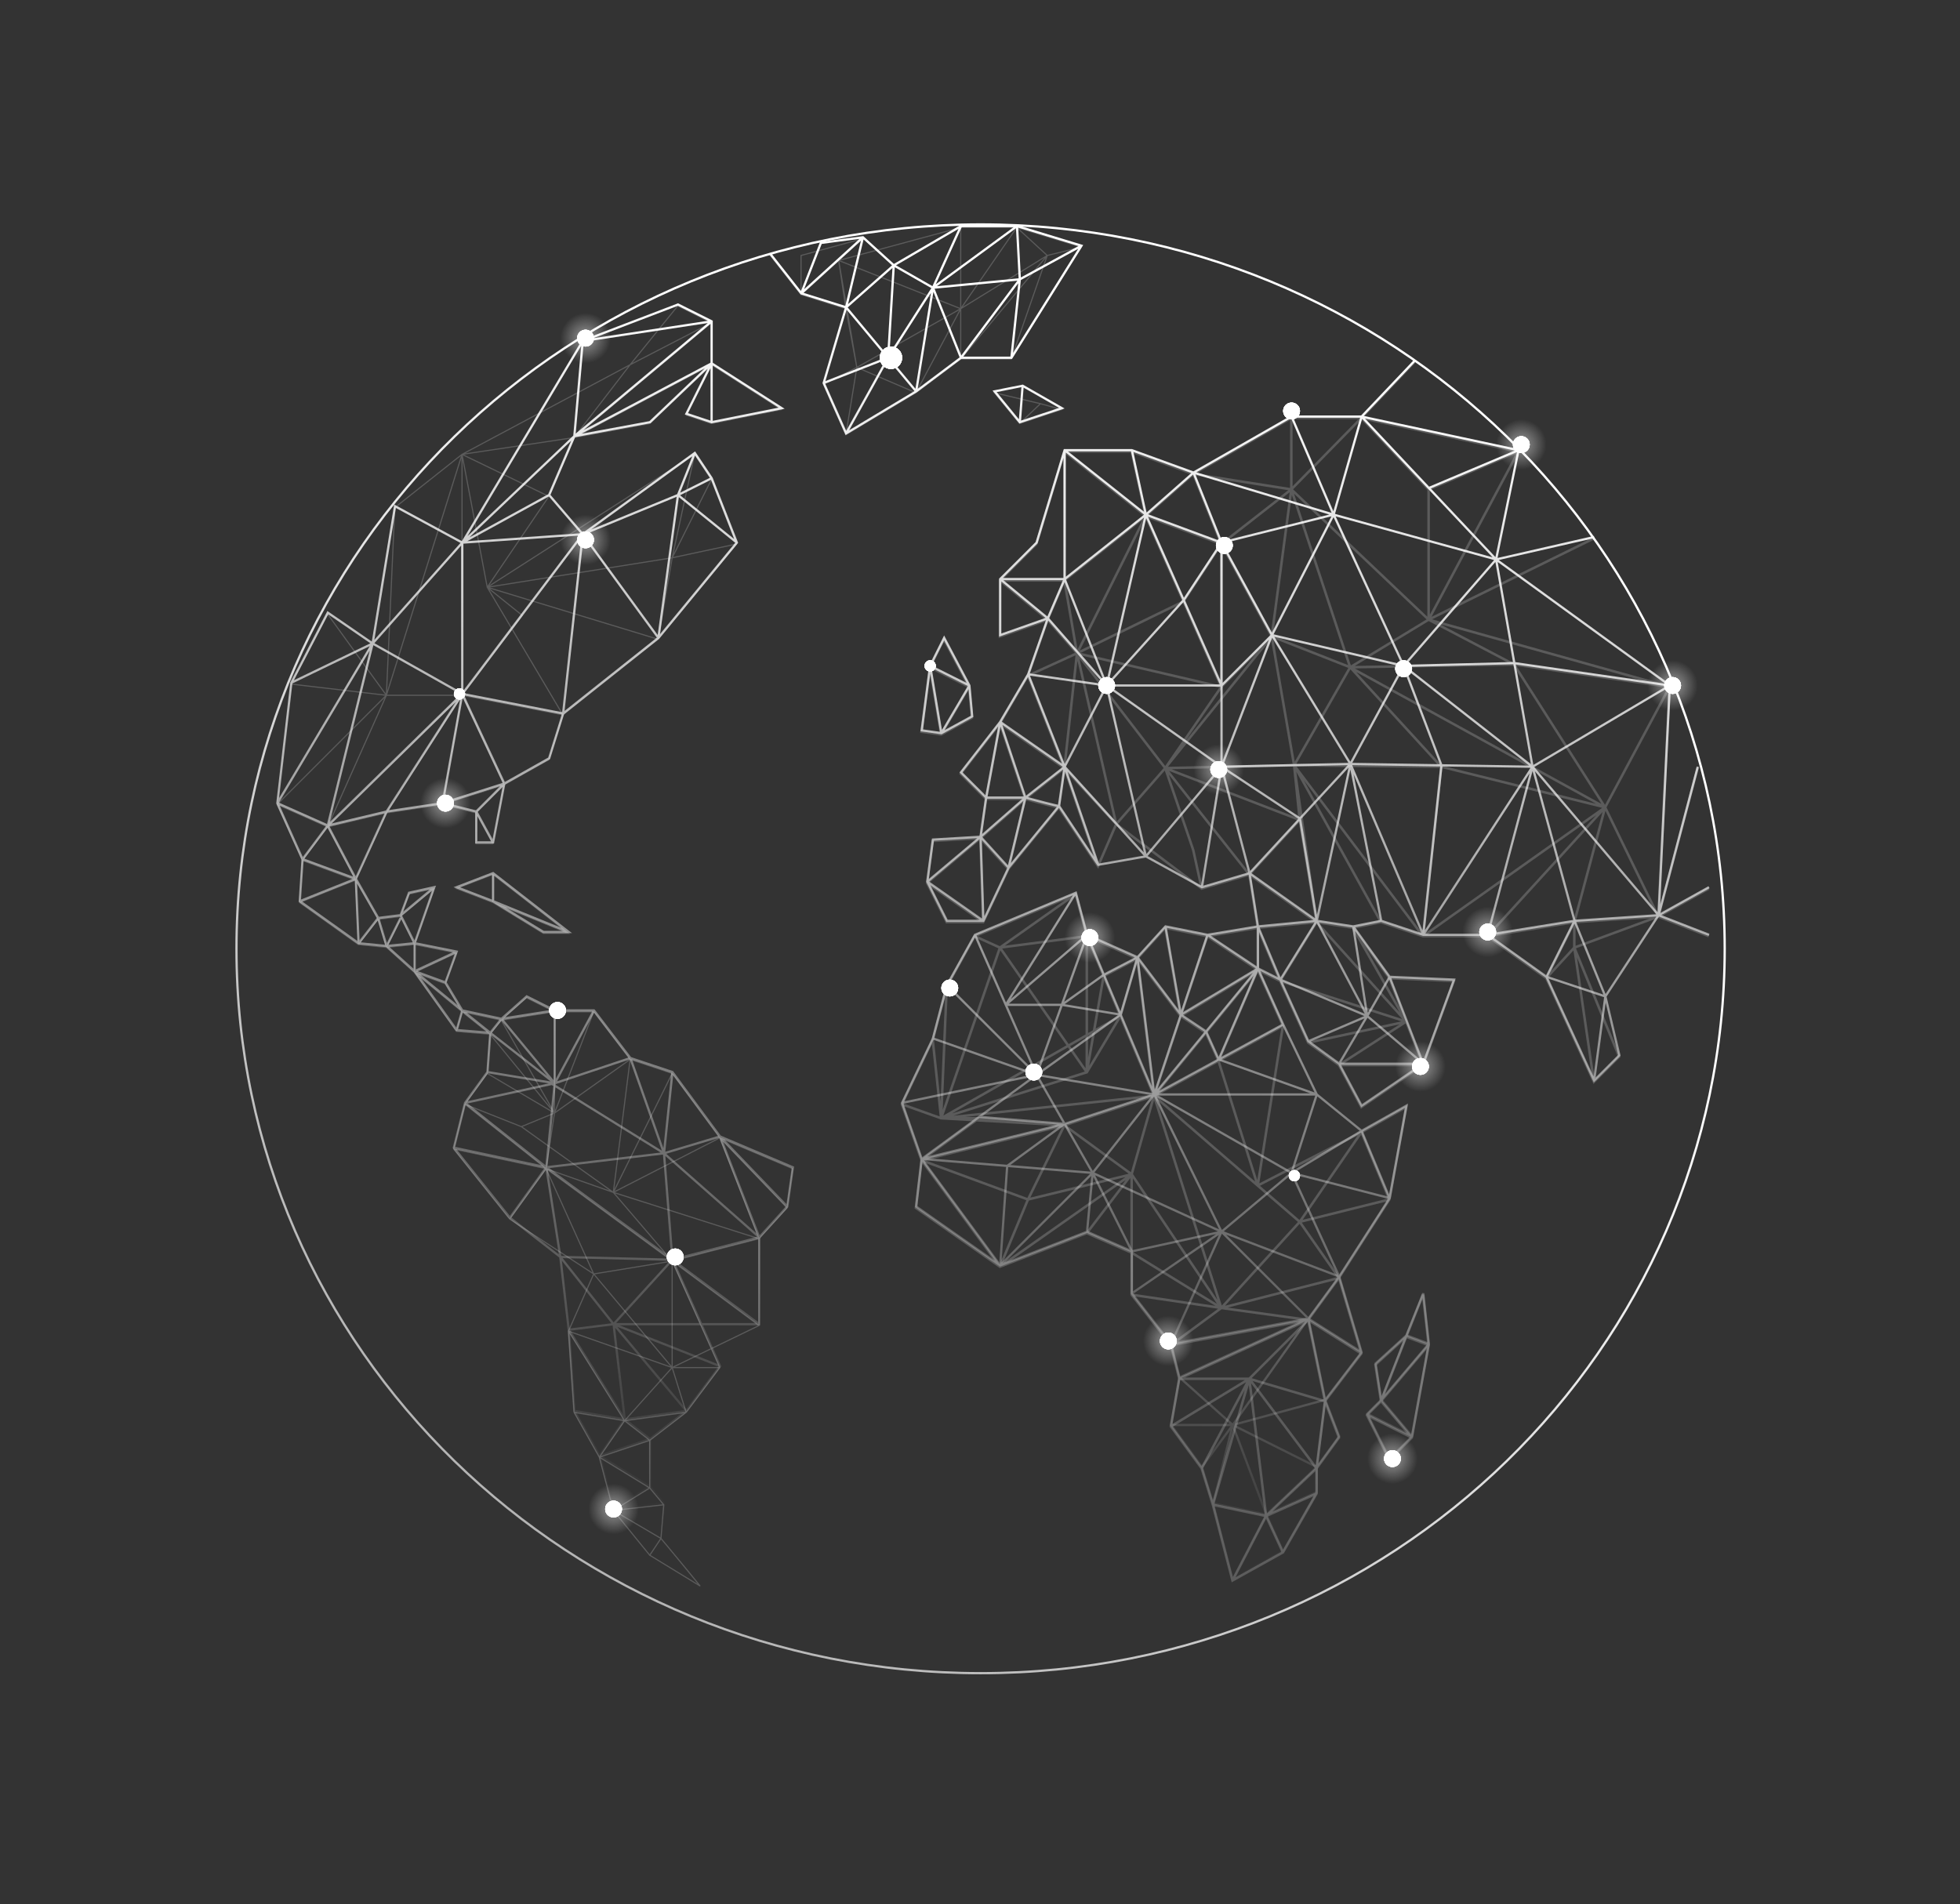<svg width="389" height="378" viewBox="0 0 389 378" fill="none" xmlns="http://www.w3.org/2000/svg">
  <rect x="0" y="0" width="389" height="378" fill="#333333" stroke="none"/>
  <path d="M342.301 188.342C342.301 267.75 276.187 332.133 194.618 332.133C113.048 332.133 46.934 267.75 46.934 188.342C46.934 108.934 113.048 44.55 194.618 44.55C276.187 44.55 342.301 108.934 342.301 188.342Z" stroke="url(#paint0_linear_4641_8810)" stroke-width="0.45"/>
  <path fill-rule="evenodd" clip-rule="evenodd" d="M190.664 44.657H190.725H201.846H201.88L201.912 44.667L214.701 48.559L214.982 48.645L214.826 48.894L200.925 71.135L200.859 71.241H200.734H190.8L181.963 77.869L181.954 77.876L181.944 77.882L168.043 86.222L167.825 86.353L167.722 86.121L163.273 76.112L163.24 76.036L163.263 75.957L167.649 61.156L158.963 58.442L158.897 58.421L158.854 58.366L152.737 50.581L153.091 50.303L158.964 57.778L162.713 48.137L162.761 48.013L162.893 47.995L171.234 46.883L171.338 46.869L171.415 46.94L177.409 52.389L190.612 44.688L190.664 44.657ZM177.043 52.664L171.394 47.528L168.312 60.368L177.043 52.664ZM168.024 61.474L175.895 70.92L163.825 75.644L168.024 61.474ZM163.78 76.144L167.95 85.526L175.768 71.453L163.78 76.144ZM176.305 71.412L168.532 85.404L181.488 77.631L176.305 71.412ZM182.14 77.174L190.452 70.94L185.257 57.951L182.14 77.174ZM185.485 57.31L190.785 70.561L201.916 55.72L185.485 57.31ZM202.091 56.236L191.175 70.791H200.532L202.091 56.236ZM201.062 70.067L202.613 55.588L213.99 49.383L201.062 70.067ZM214.057 48.833L202.088 45.191L202.608 55.078L214.057 48.833ZM202.166 55.244L201.643 45.309L185.958 56.812L202.166 55.244ZM185.726 56.425L201.159 45.107H190.87L185.726 56.425ZM190.228 45.432L185.062 56.797L177.83 52.665L190.228 45.432ZM177.123 53.194L176.078 70.436L168.24 61.031L177.123 53.194ZM176.546 70.999L181.685 77.166L184.769 58.151L176.546 70.999ZM184.848 57.193L177.583 53.041L176.545 70.166L184.848 57.193ZM167.765 60.721L159.472 58.129L170.874 47.764L167.765 60.721ZM170.579 47.424L163.084 48.424L159.587 57.417L170.579 47.424ZM202.997 76.34L203.07 76.381L210.855 80.83L211.291 81.079L210.814 81.238L202.473 84.019L202.326 84.068L202.228 83.948L197.224 77.831L196.987 77.541L197.354 77.468L202.914 76.356L202.997 76.34ZM197.809 77.836L202.221 83.228L202.711 76.855L197.809 77.836ZM203.155 76.948L202.653 83.485L210.195 80.971L203.155 76.948ZM270.142 82.469L280.64 71.418L280.967 71.728L270.678 82.558L301.424 89.146L301.642 89.193L301.598 89.411L297.219 110.755L316.34 106.384L316.441 106.823L297.462 111.161L331.536 135.892L331.634 135.963L331.628 136.085L329.509 179.544L336.747 152.142L337.182 152.257L329.532 181.217L339.079 175.913L339.298 176.306L329.708 181.634L339.27 185.353L339.107 185.772L329.268 181.946L318.856 197.838L321.614 209.42L321.643 209.542L321.554 209.631L316.55 214.636L316.321 214.864L316.186 214.571L306.758 194.051L295.189 185.787H282.472H282.435L282.401 185.776L274.116 183.014L268.958 184.046L275.918 193.683L288.598 194.234L288.905 194.248L288.799 194.536L282.683 211.218L282.658 211.286L282.598 211.326L270.365 219.667L270.158 219.808L270.04 219.587L265.616 211.292L259.541 206.874L259.493 206.839L259.469 206.785L253.941 194.625L250.129 192.718L254.872 203.258L254.874 203.263L261.523 217.114L270.262 224.215L279.025 219.285L279.442 219.05L279.357 219.521L276.02 237.871L276.012 237.915L275.988 237.952L266.035 253.435L270.454 268.349L270.487 268.459L270.417 268.55L263.265 277.903L266 285.014L266.044 285.128L265.972 285.227L261.567 291.284V296.216V296.275L261.537 296.327L254.865 308.004L254.833 308.059L254.779 308.089L244.77 313.65L244.516 313.791L244.443 313.51L240.553 298.506L240.55 298.496L238.34 291.314L232.246 283.004L232.189 282.926L232.206 282.831L233.866 273.426L232.221 266.846L224.465 256.874L224.418 256.813V256.736V248.543L215.741 244.747L198.59 251.386L198.478 251.429L198.38 251.36L181.698 239.683L181.588 239.606L181.604 239.473L182.71 230.071L178.835 218.999L178.804 218.912L178.844 218.828L184.951 206.058L187.726 195.514L187.733 195.487L187.747 195.462L193.307 185.453L193.345 185.385L193.418 185.355L213.435 177.014L213.673 176.915L213.739 177.164L215.936 185.4L225.698 189.739L231.149 183.743L231.235 183.649L231.359 183.674L239.66 185.334L249.408 183.709L247.814 173.617L238.607 176.325L238.518 176.352L238.436 176.307L227.384 170.228L218.009 171.883L217.865 171.908L217.783 171.786L210.167 160.362L200.368 172.338L195.376 182.878L195.315 183.007H195.172H187.944H187.805L187.742 182.883L183.85 175.098L183.819 175.036L183.828 174.968L184.94 166.627L184.965 166.443L185.15 166.432L194.42 165.887L195.49 158.395L190.565 153.471L190.424 153.33L190.546 153.173L198.322 143.176L203.864 133.755L207.594 123.097L198.583 126.277L198.284 126.383V126.065V114.944V114.851L198.349 114.785L205.538 107.596L211.082 89.301L211.131 89.141H211.298H224.643H224.682L224.72 89.155L236.855 93.567L256.226 82.498L256.278 82.469H256.337H270.142ZM269.94 82.918H256.679L264.636 101.485L269.94 82.918ZM264.282 101.801L256.23 83.014L237.443 93.75L264.282 101.801ZM236.443 93.896L224.949 89.717L227.561 101.733L236.443 93.896ZM227.069 101.588L224.461 89.591H211.943L227.069 101.588ZM211.073 90.884L205.952 107.781L205.936 107.835L205.896 107.875L199.052 114.719H211.073V90.884ZM211.289 115.535L218.952 134.948L208.224 122.687L211.289 115.535ZM207.873 122.365L210.956 115.169H199.136L207.873 122.365ZM198.733 115.421L207.511 122.649L198.733 125.747V115.421ZM208.046 123.167L204.372 133.666L219.07 135.766L208.046 123.167ZM219.293 136.252L204.42 134.127L211.325 151.656L219.293 136.252ZM210.816 151.59L204.029 134.362L198.808 143.237L210.816 151.59ZM198.119 144.17L191.023 153.293L195.585 157.855L198.119 144.17ZM195.923 158.541L194.925 165.532L202.914 158.541H195.923ZM203.129 158.951L194.937 166.119L200.057 171.751L203.129 158.951ZM199.909 172.257L194.861 166.705L195.366 181.847L199.909 172.257ZM194.932 182.34L194.407 166.571L184.42 174.981L194.932 182.34ZM184.351 174.451L193.953 166.365L185.362 166.87L184.351 174.451ZM184.649 175.691L188.083 182.557H194.459L184.649 175.691ZM200.625 171.314L203.678 158.594C204.693 158.87 206.128 159.253 207.391 159.576C208.071 159.75 208.702 159.907 209.191 160.021C209.412 160.072 209.605 160.115 209.762 160.146L200.625 171.314ZM209.994 159.733L210.996 152.723L204.004 158.216C205 158.486 206.326 158.84 207.503 159.141C208.181 159.314 208.808 159.47 209.293 159.583C209.535 159.639 209.74 159.684 209.898 159.714C209.933 159.721 209.965 159.727 209.994 159.733ZM203.625 157.942L198.936 143.874L210.92 152.21L203.625 157.942ZM211.865 153.16L218.121 171.406L226.983 169.842L211.865 153.16ZM227.772 169.928L238.373 175.759L242.084 152.966L227.772 169.928ZM242.488 153.281L238.823 175.793L247.724 173.175L242.488 153.281ZM248.302 173.821L249.854 183.65L260.718 182.616L248.302 173.821ZM260.912 183.049L249.991 184.089L254.151 193.97L260.912 183.049ZM253.67 193.986L249.89 185.008V192.096L253.67 193.986ZM249.44 191.815L240.254 185.691L249.44 184.16V191.815ZM239.362 185.733L231.593 184.179L234.442 200.493L239.362 185.733ZM233.992 200.532L231.173 184.385L226.047 190.024L233.992 200.532ZM225.237 190.027L219.195 193.174L216.174 185.999L225.237 190.027ZM215.762 186.181L211.198 198.86L218.805 193.408L215.762 186.181ZM218.984 193.833L211.313 199.331L222.053 201.121L218.984 193.833ZM221.847 201.542L210.89 199.716L206.194 212.761L221.847 201.542ZM205.716 212.759L210.422 199.688H199.965L205.716 212.759ZM200.226 199.239L215.244 186.292L210.583 199.239H200.226ZM200.598 198.324L215.492 185.484L213.438 177.78L200.598 198.324ZM212.957 177.701L199.655 198.984L193.802 185.682L212.957 177.701ZM193.481 186.068L199.415 199.554L205.048 212.358L188.223 195.532L193.481 186.068ZM188.061 196.007L204.879 212.825L185.434 205.993L188.061 196.007ZM185.279 206.415L179.446 218.612L204.901 213.309L185.279 206.415ZM204.766 213.797L179.344 219.093L183.051 229.685L194.205 221.524L204.766 213.797ZM183.096 230.638L182.066 239.392L197.514 250.205L183.096 230.638ZM199.421 250.581L215.535 244.344L216.575 233.428L199.421 250.581ZM217.008 233.628L215.985 244.362L224.164 247.941L217.008 233.628ZM224.766 248.138L241.729 244.428L217.344 233.295L224.766 248.138ZM217.212 232.74L241.958 244.038L229.047 217.678L217.212 232.74ZM229.615 217.815L242.512 244.146L255.946 232.862L229.615 217.815ZM256.256 233.188L265.356 252.994L242.874 244.429L256.256 233.188ZM241.363 244.968L224.868 248.577V256.309L241.363 244.968ZM224.967 256.787L232.376 266.312L241.901 245.144L224.967 256.787ZM242.508 244.893L232.808 266.446L259.212 261.597L242.508 244.893ZM257.929 262.29L232.704 266.923L234.248 273.101L257.929 262.29ZM234.247 273.855L232.696 282.646H244.072L234.247 273.855ZM232.871 283.095L238.544 290.831L244.217 283.095H232.871ZM238.792 291.253L240.746 297.602L244.164 283.927L238.792 291.253ZM244.703 283.626L241.043 298.268L250.979 300.36L244.703 283.626ZM251.321 301.174L254.378 307.797L245.207 312.892L251.321 301.174ZM244.731 312.831L241.077 298.735L250.996 300.823L244.731 312.831ZM254.691 307.402L251.633 300.777L260.806 296.7L254.691 307.402ZM261.117 296.069L252.444 299.924L261.117 291.733V296.069ZM261.673 290.373L263.122 278.784L265.536 285.061L261.673 290.373ZM262.747 277.705L259.558 262.292L245.208 282.488L262.747 277.705ZM245.072 283.328L251.425 300.268L260.954 291.269L245.072 283.328ZM261.158 290.868L262.745 278.172L245.288 282.933L261.158 290.868ZM244.623 282.535L259.005 262.293L234.502 273.479L244.623 282.535ZM260.001 262.214L263.13 277.338L269.91 268.472L260.001 262.214ZM269.853 267.904L259.998 261.679L265.703 253.899L269.853 267.904ZM265.823 252.933L275.441 237.971L256.739 233.162L265.823 252.933ZM275.714 237.042L278.828 219.912L270.523 224.584L275.714 237.042ZM269.848 224.458L261.455 217.639L256.735 232.326L269.848 224.458ZM256.914 232.742L275.418 237.5L270.131 224.812L256.914 232.742ZM256.208 232.493L261.033 217.482H229.938L256.208 232.493ZM229.976 217.032H260.043L241.899 210.552L229.976 217.032ZM242.43 210.264L260.902 216.861L254.569 203.666L242.43 210.264ZM254.379 203.258L249.669 192.793L242.344 209.798L254.379 203.258ZM241.876 209.748L248.83 193.604L239.64 204.781L241.876 209.748ZM239.333 204.446L234.794 201.42L248.664 193.097L239.333 204.446ZM249.244 192.225L239.776 185.913L234.779 200.904L249.244 192.225ZM234.123 201.451L226.08 190.813L229.193 216.24L234.123 201.451ZM228.671 215.681L225.664 191.121L222.657 201.396L228.671 215.681ZM222.321 201.757L206.309 213.232L228.725 216.968L222.321 201.757ZM228.152 217.328L206.168 213.664L211.402 222.825L228.152 217.328ZM210.891 222.836L205.667 213.695L194.958 221.53L210.891 222.836ZM194.403 221.936L183.988 229.557L209.899 223.207L194.403 221.936ZM210.249 223.584L184.337 229.935L199.833 231.205L210.249 223.584ZM199.659 231.642L198.327 250.55L183.414 230.311L199.659 231.642ZM198.775 250.591L200.107 231.679L216.355 233.011L198.775 250.591ZM216.888 232.425L211.63 223.223L228.455 217.702L216.888 232.425ZM229.998 216.508L239.322 205.169L241.589 210.208L229.998 216.508ZM229.688 216.176L239.046 204.795L234.494 201.76L229.688 216.176ZM216.451 232.567L200.519 231.261L211.227 223.426L216.451 232.567ZM222.38 200.739L225.391 190.454L219.37 193.59L222.38 200.739ZM265.434 253.505L243.339 245.088L259.647 261.396L265.434 253.505ZM254.556 194.888L259.787 206.399L270.774 201.69L254.556 194.888ZM270.809 202.164L260.126 206.743L265.722 210.813L270.809 202.164ZM266.165 211.365L270.319 219.154L281.742 211.365H266.165ZM282.466 210.503L288.271 194.67L276.133 194.143L282.466 210.503ZM275.532 193.917L268.938 184.787L271.474 201.019L275.532 193.917ZM270.921 200.395L268.374 184.091L261.75 183.072L270.921 200.395ZM261.612 182.596L268.565 183.666L273.867 182.605L268.005 152.762L261.612 182.596ZM268.649 153.705L274.326 182.61L282.069 185.191L268.649 153.705ZM282.886 185.337H295.088L303.576 153.507L282.886 185.337ZM304.16 153.063L295.568 185.285L312.215 182.6L304.16 153.063ZM312.101 183.074L306.854 193.567L295.837 185.697L312.101 183.074ZM307.359 194.28L316.27 213.676L318.367 197.95L307.359 194.28ZM318.677 199.029L316.701 213.848L321.147 209.402L318.677 199.029ZM318.661 197.314L328.744 181.924L312.824 182.986L318.661 197.314ZM312.667 182.545L328.719 181.475L304.641 153.116L312.667 182.545ZM304.502 152.257L328.983 181.09L331.159 136.48L304.502 152.257ZM330.535 135.722L297.247 111.56L300.737 131.426L330.535 135.722ZM300.276 131.407L279.084 131.944L296.789 111.556L300.276 131.407ZM296.525 111.174L265.086 102.501L278.637 131.772L296.525 111.174ZM278.181 131.858L264.668 102.669L252.776 125.912L278.181 131.858ZM252.439 125.584L264.252 102.493L242.773 107.863L252.439 125.584ZM242.093 107.828L227.844 102.551L234.968 118.647L242.093 107.828ZM235.185 119.136L242.211 108.466V135.01L235.185 119.136ZM242.091 135.849L234.864 119.523L220.144 135.849H242.091ZM220.051 135.28L234.665 119.072L227.491 102.865L220.051 135.28ZM227.061 102.155L211.523 89.832V114.479L227.061 102.155ZM211.568 115.017L219.581 135.317L227.06 102.73L211.568 115.017ZM219.556 136.722L211.569 152.164L227.011 169.203L219.556 136.722ZM227.541 169.504L242.106 152.242L219.989 136.598L227.541 169.504ZM220.346 136.299L242.211 151.765V136.299H220.346ZM242.661 136.167V150.983L251.857 126.971L242.661 136.167ZM252.491 126.574L242.766 151.967L267.619 151.427L252.491 126.574ZM267.49 151.88L243.161 152.409L257.97 162.193L267.49 151.88ZM257.661 162.528L242.804 152.712L248.11 172.875L257.661 162.528ZM268.357 151.874L282.34 184.68L285.836 152.143L268.357 151.874ZM286.288 152.149L282.796 184.651L303.747 152.418L286.288 152.149ZM304.323 151.84L300.818 131.893L330.74 136.206L304.323 151.84ZM303.835 151.661L300.355 131.855L279.211 132.391L303.835 151.661ZM279.077 132.857L286.242 151.699L303.492 151.964L279.077 132.857ZM285.758 151.691L278.543 132.72L268.389 151.424L285.758 151.691ZM268.003 151.192L278.241 132.334L252.916 126.406L268.003 151.192ZM267.622 152.4L258.245 162.558L261.371 181.573L267.622 152.4ZM261.327 183.234L254.443 194.353L270.858 201.237L261.327 183.234ZM271.409 202.032L266.184 210.916H281.86L271.409 202.032ZM281.942 210.395L275.76 194.425L271.639 201.637L281.942 210.395ZM261.033 182.287L257.858 162.977L248.336 173.294L261.033 182.287ZM252.167 126.025L242.661 108.598V135.531L252.167 126.025ZM227.854 102.075L242.039 107.329L236.785 94.194L227.854 102.075ZM237.258 94.164L242.572 107.45L263.83 102.135L237.258 94.164ZM264.957 101.999L296.215 110.622L283.42 97.027L270.346 83.136L264.957 101.999ZM270.897 83.065L283.64 96.605L300.632 89.436L270.897 83.065ZM301.071 89.739L283.969 96.954L296.796 110.582L301.071 89.739ZM312.477 183.327L307.255 193.772L318.222 197.427L312.477 183.327ZM217.194 170.092L211.388 153.157L210.42 159.931L217.194 170.092ZM198.571 144.201L195.999 158.091H203.201L198.571 144.201ZM187.382 126.13L187.586 126.516L192.591 135.969L192.612 136.009L192.616 136.054L193.172 142.17L193.185 142.317L193.056 142.388L186.939 145.724L186.874 145.76L186.8 145.75L182.907 145.194L182.687 145.162L182.716 144.942L184.384 132.153L184.389 132.115L184.406 132.081L187.186 126.521L187.382 126.13ZM187.393 127.113L184.909 132.081L191.865 135.559L187.393 127.113ZM192.076 136.168L184.902 132.58L186.952 144.879L192.076 136.168ZM186.559 145.261L184.634 133.713L183.191 144.78L186.559 145.261ZM187.438 144.94L192.711 142.064L192.231 136.791L187.438 144.94ZM273.26 270.723L274.226 277.006L278.576 265.89L273.26 270.723ZM273.891 277.788L272.797 270.672L272.778 270.552L272.868 270.471L278.946 264.945L282.263 256.653L282.695 256.711L283.807 266.72L283.811 266.753L283.805 266.785L280.469 285.135L280.456 285.204L280.407 285.254L275.958 289.702L275.737 289.923L275.598 289.644L271.15 280.747L271.077 280.602L271.192 280.487L273.891 277.788ZM274.426 277.866L280.111 284.586L283.213 267.529L274.426 277.866ZM283.32 266.406L282.347 257.653L279.43 264.947L283.32 266.406ZM279.264 265.366L274.83 276.696L283.205 266.843L279.264 265.366ZM279.368 284.403L274.117 278.198L271.73 280.585L279.368 284.403ZM271.854 281.149L279.868 285.156L275.861 289.163L271.854 281.149ZM134.664 60.25L134.576 60.206L134.483 60.241L115.578 67.47L115.505 67.498L115.465 67.564L91.666 107.415L78.51 100.289L78.232 100.138L78.181 100.45L73.79 127.347L65.185 121.431L64.976 121.287L64.858 121.513L57.63 135.414L57.611 135.451L57.606 135.492L54.825 159.402L54.818 159.463L54.844 159.52L59.825 170.59L59.273 178.874L59.265 178.999L59.367 179.072L71.044 187.413L71.092 187.448L71.152 187.454L76.639 188.003L82.126 192.941L90.453 204.598L90.513 204.683L90.617 204.692L97.068 205.229L96.533 212.728L92.122 218.792L92.097 218.828L92.086 218.87L89.862 227.767L89.835 227.875L89.904 227.962L101.025 241.863L101.042 241.884L101.063 241.9L110.997 249.627L112.654 263.985L113.766 280.105L113.769 280.156L113.794 280.2L118.784 289.072L121.557 299.609L121.569 299.656L121.6 299.693L128.829 308.59L128.853 308.62L128.886 308.64L138.895 314.757L139.188 314.424C138.074 313.032 136.127 310.668 134.459 308.652C133.625 307.644 132.86 306.723 132.304 306.054C132.156 305.876 132.023 305.716 131.907 305.576L131.644 305.26L131.463 305.044L131.459 305.039L132.008 298.458L132.015 298.366L131.956 298.295L129.228 295.022V285.761L136.369 280.268L136.393 280.249L136.412 280.225L143.084 271.328L143.164 271.222L143.11 271.101L139.52 263.077H150.689H150.914V262.852V245.702L156.416 239.65L156.462 239.599L156.472 239.53L157.584 231.746L157.609 231.574L157.449 231.507L143.049 225.414L133.633 212.674L133.59 212.617L133.523 212.595L125.248 209.836L118.061 200.438L117.993 200.35H117.882H110.151L104.638 197.594L104.502 197.526L104.388 197.627L99.469 201.999L91.891 200.376L88.66 194.991L90.847 188.975L90.937 188.729L90.68 188.678L82.593 187.06L86.4 176.183L86.534 175.802L86.139 175.889L81.134 177.002L81.015 177.028L80.973 177.142L79.352 181.463L75.188 181.984L70.871 174.43L76.889 161.3L87.845 159.657L94.303 161.271V167.212V167.437H94.528H97.865H98.051L98.086 167.254L100.29 155.68L109.096 150.727L109.174 150.683L109.2 150.598L111.96 141.767L130.811 126.797L130.83 126.782L130.845 126.764L146.414 107.858L146.498 107.756L146.45 107.633L141.446 94.844L141.437 94.822L141.423 94.801L138.087 89.797L137.957 89.602L137.768 89.74L115.694 105.743L109.247 98.222L114.149 86.785L129.044 84.026L129.11 84.014L129.159 83.968L140.458 73.182L136.031 82.037L135.915 82.268L136.161 82.35L141.165 84.019L141.222 84.037L141.28 84.026L155.182 81.246L155.728 81.136L155.259 80.835L141.461 72.005V63.788V63.648L141.337 63.586L134.664 60.25ZM91.523 137.357V108.307L74.308 127.674L91.523 137.357ZM91.391 107.778L74.302 127.004L78.574 100.835L91.391 107.778ZM58.341 135.021L73.508 127.699L65.14 121.946L58.341 135.021ZM73.377 128.261L58.038 135.666L55.394 158.411L73.377 128.261ZM60.102 170.109L55.496 159.872L64.709 163.967L60.102 170.109ZM70.146 174.027L65.024 164.295L60.415 170.442L70.146 174.027ZM69.991 174.45L60.258 170.864L59.746 178.548L69.991 174.45ZM70.93 186.779L59.963 178.945L70.407 174.768L70.93 186.779ZM71.373 186.609L70.883 175.358L74.797 182.206L71.373 186.609ZM71.602 187.047L74.977 182.708L76.423 187.529L71.602 187.047ZM82.07 192.285L77.263 187.959L82.07 187.479V192.285ZM89.92 188.984L82.52 187.504V192.437L89.92 188.984ZM90.548 203.957L83.472 194.051L91.491 200.655L90.548 203.957ZM90.927 204.266L91.871 200.962L96.592 204.738L90.927 204.266ZM109.264 214.665L97.503 205.461L96.992 212.62L109.264 214.665ZM92.834 218.578L96.853 213.053L108.909 215.062L92.834 218.578ZM92.815 219.043L109.501 215.393L109.816 215.589L108.247 231.282L92.815 219.043ZM108.681 231.457L110.242 215.852L131.118 228.786L108.681 231.457ZM109.023 231.87L131.578 229.185L133.189 249.592L109.023 231.87ZM108.736 232.217L132.74 249.821L111.403 249.287L108.736 232.217ZM113.075 263.713L111.524 250.266L121.35 262.679L113.075 263.713ZM123.658 280.789L121.578 263.104L113.255 264.144L123.658 280.789ZM123.544 281.454L113.164 264.847L114.202 279.897L123.544 281.454ZM119.014 288.563L114.416 280.389L123.612 281.922L119.014 288.563ZM135.425 280.427L124.559 281.909L129.004 285.366L135.425 280.427ZM124.048 282.082L128.533 285.57L119.563 288.56L124.048 282.082ZM121.915 299.201L119.354 289.47L128.573 295.104L121.915 299.201ZM122.747 299.217L128.955 295.397L131.343 298.262L122.747 299.217ZM122.471 299.7L131.537 298.693L131.033 304.737L122.471 299.7ZM122.736 300.378L130.908 305.185L128.985 308.07L122.736 300.378ZM138.022 313.696L129.32 308.378L131.247 305.488L131.298 305.548C131.454 305.736 131.68 306.007 131.958 306.342C132.514 307.011 133.278 307.932 134.112 308.939C135.425 310.525 136.908 312.325 138.022 313.696ZM119.525 289.047L128.778 294.702V285.962L119.525 289.047ZM142.548 271.294L136.222 279.728L122.517 263.387L142.548 271.294ZM135.798 279.922L122.086 263.574L124.195 281.504L135.798 279.922ZM142.474 270.781L122.957 263.077H139.027L142.474 270.781ZM150.008 262.627H139.319L134.008 250.756L150.008 262.627ZM150.464 262.405L133.964 250.163L150.464 245.905V262.405ZM155.942 239.503L150.767 245.195L143.522 226.566L155.942 239.503ZM156.092 239.01L143.824 226.231L157.114 231.853L156.092 239.01ZM133.616 213.409L142.533 225.474L132.042 228.621L133.616 213.409ZM133.209 212.964L131.663 227.915L125.476 210.387L133.209 212.964ZM117.915 200.988L124.741 209.914L110.565 214.64L117.915 200.988ZM117.506 200.8L110.323 214.14V200.8H117.506ZM104.573 198.064L109.369 200.462L100.256 201.901L104.573 198.064ZM92.633 200.995L99.13 202.387L97.273 204.707L92.633 200.995ZM108.605 213.578L99.535 202.6L97.626 204.986L108.605 213.578ZM109.873 200.838V214.407L99.957 202.404L109.873 200.838ZM110.292 215.354L110.307 215.2L124.972 210.311L131.359 228.406L110.292 215.354ZM133.655 249.779L132.051 229.47L150.222 245.503L133.655 249.779ZM142.77 225.872L150.144 244.834L132.236 229.033L142.77 225.872ZM111.684 249.744L132.953 250.276L121.787 262.505L111.684 249.744ZM138.826 262.627L133.386 250.468L122.285 262.627H138.826ZM108.292 232.289L110.9 248.981L101.51 241.678L108.292 232.289ZM90.648 228.172L101.192 241.351L108.045 231.862L90.648 228.172ZM92.438 219.318L107.54 231.295L90.355 227.65L92.438 219.318ZM83.449 193.449L90.884 199.572L88.26 195.199L83.449 193.449ZM90.239 189.332L88.277 194.726L82.882 192.765L90.239 189.332ZM79.796 181.728L82.259 186.654L85.707 176.803L79.796 181.728ZM80.024 180.952L85.331 176.53L81.351 177.414L80.024 180.952ZM75.359 182.416L79.385 181.912L79.55 182.243L79.314 182.125L76.787 187.178L75.359 182.416ZM77.118 187.522L79.654 182.451L81.948 187.039L77.118 187.522ZM65.392 164.028L70.604 173.931L76.338 161.421L65.392 164.028ZM90.48 139.298L76.595 160.898L65.795 163.469L90.48 139.298ZM74.102 128.074L65.465 163.162L91.376 137.791L74.102 128.074ZM77.193 160.8L91.327 138.812L87.663 159.229L77.193 160.8ZM94.459 160.847L88.679 159.402L99.276 156.03L94.459 160.847ZM94.806 161.136L99.731 156.211L97.761 166.553L94.806 161.136ZM94.753 161.978L97.486 166.987H94.753V161.978ZM108.797 150.379L100.19 155.22L92.14 138.047L111.476 141.807L108.797 150.379ZM88.143 159.1L91.845 138.478L99.776 155.399L88.143 159.1ZM111.569 141.367L92.145 137.59L103.883 122.03L115.346 106.835L111.569 141.367ZM112.048 141.123L115.819 106.649L130.362 126.579L112.048 141.123ZM145.923 107.747L131.002 125.865L134.732 98.688L145.923 107.747ZM145.721 107.005L134.977 98.307L141.117 95.237L145.721 107.005ZM134.992 97.797L140.908 94.839L137.95 90.402L134.992 97.797ZM134.39 98.091L137.402 90.56L117.322 105.119L134.39 98.091ZM92.755 107.419L115.196 105.854L108.934 98.547L92.755 107.419ZM113.353 87.501L108.809 98.103L93.159 106.685L113.353 87.501ZM113.773 86.481L92.782 106.423L115.348 68.638L113.773 86.481ZM114.262 86.065L115.867 67.876L140.475 64.131L114.262 86.065ZM115.78 85.381L141.011 64.269V71.993L115.78 85.381ZM115.389 86.097L139.902 73.091L128.896 83.596L115.389 86.097ZM141.011 83.493V73.081L136.549 82.006L141.011 83.493ZM154.546 80.914L141.461 83.531V72.539L154.546 80.914ZM117.693 67.143L140.502 63.672L134.552 60.697L117.693 67.143ZM91.973 107.925L115.181 106.306L103.524 121.759L91.973 137.07V107.925ZM130.524 126.038L116.009 106.146L134.288 98.619L130.524 126.038ZM64.904 163.561L73.376 129.142L55.372 159.325L64.904 163.561ZM98.003 173.151L97.902 173.073L97.784 173.119L90.555 175.899L90.009 176.109L90.555 176.319L97.765 179.092L107.756 185.198L107.81 185.231H107.873H112.878H113.533L113.016 184.828L98.003 173.151ZM111.73 184.781L100.351 180.145L107.937 184.781H111.73ZM98.09 178.738L111.453 184.182L98.09 173.789V178.738ZM91.263 176.109L97.64 178.562V173.656L91.263 176.109Z" fill="url(#paint1_linear_4641_8810)"/>
  <path opacity="0.2" fill-rule="evenodd" clip-rule="evenodd" d="M190.661 45.043H190.676H201.797H201.814L201.83 45.048L214.619 48.94L214.76 48.983L214.682 49.107L200.781 71.349L200.748 71.402H200.685H190.714L181.847 78.052L181.838 78.059L181.838 78.058L167.936 86.399L167.827 86.465L167.776 86.348L163.327 76.34L163.311 76.302L163.322 76.262L167.739 61.355L158.948 58.608L158.915 58.597L158.893 58.57L152.777 50.785L152.954 50.646L158.869 58.175V50.716V50.63L158.952 50.607L171.185 47.271L171.368 47.221L171.324 47.406L170.588 50.471L190.647 45.047L190.661 45.043ZM170.341 50.538L171.02 47.708L166.877 51.475L170.341 50.538ZM166.336 51.663L166.38 51.622L170.793 47.611L159.094 50.802V58.246L166.336 51.663ZM159.203 58.452L167.741 61.12L166.376 51.93L159.203 58.452ZM167.854 61.76L163.612 76.076L169.929 72.873L167.854 61.76ZM169.909 73.136L163.576 76.346L167.828 85.912L169.909 73.136ZM168.028 86.082L181.533 77.979L170.143 73.095L168.028 86.082ZM170.308 72.921L190.395 61.569L181.729 77.818L170.308 72.921ZM182.117 77.568L190.564 61.73V71.233L182.117 77.568ZM190.917 71.177H200.605L207.536 51.262L190.917 71.177ZM207.931 50.81L201.121 70.381L214.344 49.223L207.931 50.81ZM214.163 49.036L207.877 50.592L202.237 45.407L214.163 49.036ZM201.583 45.268H190.789V60.919L201.583 45.268ZM190.564 61.115V45.302L170.529 50.721L169.986 52.98L190.564 61.115ZM169.775 52.897L170.281 50.788L166.813 51.725L169.775 52.897ZM168.111 60.794L169.933 53.201L190.416 61.299L170.139 72.759L168.111 60.794ZM168.015 60.229L169.722 53.117L166.6 51.883L168.015 60.229ZM190.789 61.343L207.318 51.172L190.789 70.979V61.343ZM207.66 50.698L201.817 45.326L191.072 60.905L207.66 50.698ZM197.051 77.776L197.375 77.853L206.521 80.024L206.526 80.025L210.724 81.19L211.079 81.288L210.73 81.405L202.389 84.185L202.315 84.21L202.266 84.15L197.262 78.033L197.051 77.776ZM197.647 78.148L202.364 83.913L206.268 80.195L197.647 78.148ZM206.527 80.259L210.309 81.308L202.796 83.812L206.527 80.259ZM270.082 82.717L280.573 71.673L280.936 72.018L270.678 82.816L301.381 89.395L301.705 89.464L301.549 89.757L284.12 122.436L316.231 106.652L316.452 107.101L284.233 122.937L331.422 136.106L331.614 136.16L331.605 136.359L329.496 179.58L336.674 152.409L337.157 152.536L329.522 181.439L339.018 176.164L339.261 176.601L329.718 181.903L339.23 185.602L339.049 186.068L329.128 182.21L312.779 188.249L321.577 209.65L321.641 209.804L321.523 209.922L316.518 214.927L316.264 215.181L316.115 214.854L306.689 194.341L295.132 186.085H282.423H282.382L282.344 186.072L274.066 183.313L268.952 184.336L275.882 193.932L288.55 194.482L288.892 194.497L288.774 194.818L282.658 211.5L282.63 211.575L282.564 211.62L270.331 219.961L270.1 220.118L269.969 219.872L265.548 211.582L259.478 207.167L259.425 207.129L259.397 207.069L253.873 194.916L250.132 193.045L254.848 203.526L254.879 203.594L254.867 203.668L249.94 234.894L270.067 224.541L270.075 224.536L278.964 219.536L279.428 219.275L279.333 219.799L275.996 238.148L275.987 238.197L275.961 238.239L266.014 253.712L270.429 268.615L270.466 268.737L270.388 268.838L263.245 278.18L265.975 285.278L266.024 285.405L265.944 285.515L261.543 291.566V296.489V296.555L261.51 296.613L254.838 308.29L254.803 308.35L254.742 308.384L244.733 313.945L244.451 314.102L244.37 313.789L240.479 298.781L238.269 291.598L232.177 283.291L232.114 283.205L232.132 283.1L233.791 273.7L232.149 267.13L224.397 257.163L224.344 257.095V257.009V248.832L215.691 245.047L198.55 251.682L198.426 251.73L198.316 251.654L181.635 239.977L181.513 239.891L181.53 239.743L182.635 230.347L178.762 219.281L178.728 219.183L178.773 219.09L184.879 206.323L187.653 195.781L187.661 195.75L187.676 195.723L193.237 185.714L193.279 185.638L193.359 185.605L213.377 177.264L213.641 177.154L213.715 177.43L215.908 185.655L225.643 189.982L231.081 183.999L231.177 183.894L231.316 183.922L239.611 185.581L249.33 183.961L247.745 173.922L238.566 176.622L238.445 176.658L238.345 176.582L221.639 163.984L218.151 172.034L217.968 172.455L217.713 172.073L210.116 160.677L200.341 172.625L195.349 183.162L195.282 183.305H195.123H187.895H187.74L187.671 183.167L183.779 175.382L183.745 175.313L183.755 175.237L184.867 166.897L184.894 166.692L185.1 166.68L194.349 166.136L195.414 158.677L190.498 153.761L190.342 153.605L190.478 153.431L198.252 143.435L203.792 134.017L207.504 123.411L198.543 126.574L198.21 126.692V126.338V115.217V115.114L198.283 115.041L205.467 107.856L211.01 89.567L211.063 89.389H211.249H224.594H224.638L224.679 89.404L236.804 93.813L256.165 82.749L256.222 82.717H256.289H270.082ZM269.595 83.217L256.539 96.534V83.217H269.595ZM256.039 83.397V96.853L237.57 93.951L256.039 83.397ZM236.346 94.179L224.935 90.029L227.528 101.959L236.346 94.179ZM226.981 101.797L224.392 89.889H211.966L226.981 101.797ZM210.999 91.326L205.928 108.061L205.909 108.121L205.865 108.165L199.063 114.967H210.999V91.326ZM211.146 116.091L213.353 128.84L208.204 122.956L211.146 116.091ZM207.814 122.597L210.87 115.467H199.157L207.814 122.597ZM198.71 115.747L207.412 122.914L198.71 125.985V115.747ZM208.007 123.489L204.45 133.652L213.342 129.587L208.007 123.489ZM213.454 130.085L204.34 134.252L211.111 151.44L213.454 130.085ZM210.713 151.795L203.976 134.692L198.793 143.503L210.713 151.795ZM198.027 144.539L191.008 153.564L195.52 158.076L198.027 144.539ZM195.896 158.839L194.91 165.741L202.799 158.839H195.896ZM203.038 159.294L194.924 166.394L199.995 171.972L203.038 159.294ZM199.83 172.534L194.84 167.045L195.339 182.016L199.83 172.534ZM194.857 182.563L194.335 166.896L184.412 175.252L194.857 182.563ZM184.336 174.663L193.83 166.667L185.335 167.167L184.336 174.663ZM184.667 176.041L188.049 182.805H194.33L184.667 176.041ZM200.626 171.487L203.647 158.898C204.661 159.173 206.083 159.553 207.336 159.874C208.016 160.048 208.647 160.205 209.137 160.318C209.339 160.365 209.518 160.405 209.668 160.436L200.626 171.487ZM209.924 159.976L210.913 153.054L204.01 158.478C205 158.746 206.303 159.093 207.46 159.389C208.138 159.563 208.765 159.719 209.25 159.831C209.492 159.887 209.697 159.932 209.854 159.963C209.879 159.968 209.903 159.972 209.924 159.976ZM203.589 158.173L198.935 144.211L210.829 152.485L203.589 158.173ZM211.349 153.537L217.059 170.19L210.398 160.198L211.349 153.537ZM217.949 171.243L221.241 163.644L211.869 153.511L217.949 171.243ZM221.901 163.556L231.17 152.963L236.586 168.827L238.107 175.776L221.901 163.556ZM238.682 176.067L247.522 173.467L231.975 153.773L237.064 168.679L237.068 168.692L237.071 168.706L238.682 176.067ZM232.028 153.034L247.963 173.218L257.523 162.86L232.028 153.034ZM260.949 182.505L257.793 163.305L248.325 173.563L260.949 182.505ZM248.287 174.149L249.826 183.896L260.599 182.87L248.287 174.149ZM260.815 183.352L249.978 184.384L254.107 194.189L260.815 183.352ZM253.572 194.206L249.866 185.405V192.353L253.572 194.206ZM249.366 192.041L240.272 185.978L249.366 184.462V192.041ZM239.28 186.025L231.576 184.484L234.401 200.664L239.28 186.025ZM233.901 200.707L231.108 184.713L226.031 190.298L233.901 200.707ZM225.131 190.301L219.159 193.412L216.173 186.32L225.131 190.301ZM215.382 185.625L213.324 177.906L199.431 187.725L215.382 185.625ZM198.536 188.651L211.666 207.499L187.235 221.432L198.536 188.651ZM187.105 220.275L198.149 188.238L193.562 186.158L188.142 195.914L187.105 220.275ZM187.546 198.15L186.675 218.627L185.368 206.428L187.546 198.15ZM184.96 207.312L179.343 219.056L186.492 221.609L184.96 207.312ZM193.038 222.584L186.769 222.228L186.733 222.226L186.699 222.214L179.407 219.61L183.015 229.918L193.038 222.584ZM183.065 230.977L182.044 239.653L197.354 250.37L183.065 230.977ZM200.28 250.476L215.541 244.569L223.418 234.231L200.28 250.476ZM224.344 233.84L216.089 244.675L224.344 248.286V233.84ZM224.844 233.921V248.529L241.539 258.819L224.844 233.921ZM241.222 259.211L224.844 249.116V256.794L241.222 259.211ZM225.174 257.348L232.426 266.672L241.751 259.794L225.174 257.348ZM242.454 259.897L233.398 266.577L258.05 262.049L242.454 259.897ZM257.686 262.624L232.686 267.216L234.216 273.338L257.686 262.624ZM234.256 273.941L232.721 282.643L247.054 273.941H234.256ZM247.301 274.376L232.741 283.216L238.461 291.015L247.301 274.376ZM238.765 291.51L240.712 297.838L247.04 275.932L238.765 291.51ZM247.848 274.936L241.034 298.524L250.994 300.62L247.848 274.936ZM251.27 301.504L254.296 308.06L245.219 313.103L251.27 301.504ZM244.691 313.034L241.063 299.041L250.91 301.114L244.691 313.034ZM254.644 307.62L251.617 301.063L260.698 297.027L254.644 307.62ZM261.043 296.326L252.519 300.115L261.043 292.064V296.326ZM261.661 290.553L263.086 279.159L265.459 285.331L261.661 290.553ZM262.632 277.781L259.474 262.518L248.422 273.57L262.632 277.781ZM248.31 274.59L251.472 300.416L260.959 291.456L248.31 274.59ZM261.122 290.839L262.687 278.319L248.601 274.145L261.122 290.839ZM247.844 273.441L258.469 262.816L235.196 273.441H247.844ZM259.989 262.539L263.095 277.552L269.825 268.752L259.989 262.539ZM259.985 261.945L269.761 268.12L265.645 254.227L259.985 261.945ZM265.733 253.224L275.199 238.499L258.37 242.695L265.733 253.224ZM258.537 242.138L270.136 225.278L275.408 237.932L258.537 242.138ZM275.656 237.227L278.745 220.233L270.506 224.868L275.656 237.227ZM269.421 225.435L250.071 235.389L257.909 242.168L269.421 225.435ZM249.535 234.251L242.132 210.701L254.295 204.09L249.535 234.251ZM254.297 203.52L242.347 210.015L249.621 193.128L254.297 203.52ZM249.149 192.497L239.741 186.225L234.776 201.121L249.149 192.497ZM234.046 201.728L226.067 191.176L229.156 216.399L234.046 201.728ZM228.576 215.778L225.605 191.518L222.635 201.668L228.576 215.778ZM222.327 200.938L225.301 190.776L219.353 193.874L222.327 200.938ZM218.775 193.788L216.9 204.514L215.947 205.058V187.073L218.775 193.788ZM215.447 205.343V186.12L198.9 188.299L212.102 207.25L215.447 205.343ZM212.389 207.662L215.447 205.918V212.052L212.389 207.662ZM211.953 207.911L188.943 221.034L215.298 212.712L211.953 207.911ZM216.176 211.559L221.667 202.371L217.352 204.832L216.176 211.559ZM216.788 205.154L215.947 205.633V209.966L216.788 205.154ZM217.464 204.193L219.133 194.64L222.053 201.575L217.464 204.193ZM222.331 202.235L215.912 212.976L215.863 213.058L215.772 213.086L189.222 221.47L228.681 217.317L222.331 202.235ZM226.734 218.024L191.546 221.728H194.289H194.3L194.31 221.729L211.219 223.115L226.734 218.024ZM193.824 222.629L184.056 229.776L209.567 223.523L193.824 222.629ZM210.789 223.739L183.744 230.367L203.895 237.791L210.789 223.739ZM204.202 238.317L199.022 250.748L223.368 233.655L204.202 238.317ZM224.011 232.984L204.48 237.735L211.342 223.746L224.011 232.984ZM211.79 223.454L228.672 217.914L224.452 232.686L211.79 223.454ZM229.055 218.397L224.866 233.056L241.62 258.043L229.055 218.397ZM243.134 259.187L265.329 253.52L257.931 242.94L243.134 259.187ZM257.599 242.562L249.453 235.531L249.452 235.531L229.548 218.299L242.495 259.147L257.599 242.562ZM249.106 234.554L241.684 210.944L229.479 217.577L249.106 234.554ZM230.05 216.698L241.508 210.47L239.266 205.489L230.05 216.698ZM239.28 204.685L234.792 201.694L248.504 193.467L239.28 204.685ZM234.458 202.072L238.961 205.074L229.706 216.329L234.458 202.072ZM239.621 205.058L241.826 209.959L248.688 194.03L239.621 205.058ZM265.127 254.088L243.685 259.562L259.511 261.746L265.127 254.088ZM198.399 250.945L203.689 238.248L183.586 230.842L198.399 250.945ZM194.082 185.845L198.432 187.818L211.484 178.594L194.082 185.845ZM254.526 195.143L259.769 206.678L278.12 202.746L254.526 195.143ZM277.804 203.325L260.225 207.092L265.75 211.11L277.804 203.325ZM266.158 211.663L270.279 219.391L281.612 211.663H266.158ZM266.589 211.163H282.058L278.964 203.171L266.589 211.163ZM277.624 199.71L275.529 194.296L270.988 188.01L277.624 199.71ZM268.364 184.396L261.949 183.409L277.74 200.928L268.364 184.396ZM278.279 202.272L261.33 183.47L254.445 194.592L278.279 202.272ZM261.514 182.836L268.516 183.913L273.698 182.877L257.284 153.227L261.514 182.836ZM258.784 154.903L274.254 182.849L281.739 185.344L258.784 154.903ZM283.209 185.585H295.102L316.819 161.8L283.209 185.585ZM318.058 161.184L295.88 185.474L312.25 182.834L318.058 161.184ZM312.008 183.38L306.796 193.803L295.852 185.985L312.008 183.38ZM307.185 194.222L315.843 213.066L312.278 188.662L307.185 194.222ZM312.99 190.078L316.517 214.221L321.052 209.686L312.99 190.078ZM312.199 188.007V184.114L307.912 192.689L312.199 188.007ZM312.699 183.289V187.746L327.423 182.307L312.699 183.289ZM328.929 180.957L331.051 137.445L318.847 160.262L328.929 180.957ZM318.547 159.762L330.966 136.544L300.998 132.224L318.547 159.762ZM299.512 131.665L283.544 123.289L268.885 132.189L299.512 131.665ZM268.104 132.078L283.125 122.958L256.838 98.012L268.104 132.078ZM256.645 97.139L283.285 122.42V97.245L270.186 83.327L256.645 97.139ZM270.921 83.379L283.598 96.848L300.5 89.717L270.921 83.379ZM300.776 90.144L283.785 97.312V122.002L300.776 90.144ZM285.742 123.877L327.559 135.547L300.572 131.657L285.742 123.877ZM255.96 97.719L242.709 108.055L252.25 125.547L255.96 97.719ZM252.087 126.294L242.637 108.969V135.744L252.087 126.294ZM242.137 135.165V108.823L235.165 119.411L242.137 135.165ZM234.924 118.868L227.842 102.868L242.006 108.114L234.924 118.868ZM234.555 119.268L227.36 103.015L214.304 129.127L234.555 119.268ZM234.757 119.726L214.494 129.591L241.956 135.99L234.757 119.726ZM241.973 136.507L214.375 130.077L231.256 152.048L241.973 136.507ZM230.943 152.462L214.251 130.736L221.67 163.06L230.943 152.462ZM232.539 152.695L257.666 162.38L256.619 152.171L232.539 152.695ZM257.35 152.171L282.242 185.18L285.759 152.442L257.35 152.171ZM285.464 151.939L268.013 132.876L257.273 151.67L285.464 151.939ZM256.972 151.19L267.605 132.582L252.719 126.734L256.972 151.19ZM249.225 129.863L242.58 136.508L235.198 147.212L249.225 129.863ZM231.8 152.211L256.549 151.673L252.244 126.924L231.8 152.211ZM252.67 126.177L267.561 132.027L256.393 98.257L252.67 126.177ZM255.68 97.303L237.222 94.403L242.496 107.587L255.68 97.303ZM241.946 107.559L227.853 102.339L236.727 94.51L241.946 107.559ZM226.972 102.428L211.499 90.156V114.7L226.972 102.428ZM211.52 115.321L213.868 128.882L226.647 103.324L211.52 115.321ZM213.838 131.172L211.51 152.386L221.082 162.735L213.838 131.172ZM269.173 133.403L316.766 159.553L286.171 151.97L269.173 133.403ZM317.83 159.568L300.359 132.151L268.91 132.689L317.83 159.568ZM318.634 160.968L312.781 182.782L328.743 181.718L318.634 160.968ZM317.976 160.368L286.255 152.506L282.731 185.311L317.976 160.368ZM276.121 194.442L279.32 202.704L282.416 210.705L288.187 194.967L276.121 194.442ZM198.529 144.574L195.98 158.339H203.117L198.529 144.574ZM187.332 126.348L187.56 126.777L192.564 136.23L192.588 136.274L192.592 136.324L193.148 142.441L193.163 142.604L193.019 142.683L186.902 146.019L186.83 146.059L186.747 146.047L182.855 145.491L182.611 145.456L182.642 145.212L184.311 132.422L184.316 132.381L184.335 132.343L187.115 126.782L187.332 126.348ZM187.345 127.441L184.894 132.343L191.757 135.775L187.345 127.441ZM191.992 136.451L184.886 132.898L186.916 145.08L191.992 136.451ZM186.48 145.504L184.589 134.156L183.17 145.031L186.48 145.504ZM187.456 145.148L192.635 142.323L192.165 137.144L187.456 145.148ZM278.465 266.253L273.238 271.005L274.188 277.183L278.465 266.253ZM273.816 278.052L272.723 270.949L272.703 270.816L272.802 270.726L278.876 265.204L282.191 256.916L282.671 256.982L283.783 266.991L283.787 267.027L283.781 267.063L280.445 285.412L280.431 285.489L280.375 285.545L275.927 289.993L275.682 290.238L275.527 289.928L271.078 281.031L270.998 280.87L271.125 280.743L273.816 278.052ZM274.41 278.139L280.047 284.802L283.122 267.89L274.41 278.139ZM283.241 266.641L282.284 258.028L279.414 265.206L283.241 266.641ZM279.23 265.671L274.859 276.839L283.114 267.127L279.23 265.671ZM279.221 284.599L274.067 278.508L271.724 280.851L279.221 284.599ZM279.777 285.436L275.819 289.394L271.861 281.478L279.777 285.436ZM134.565 60.624L134.484 60.583L134.427 60.654L124.989 72.313L91.646 90.096L91.637 90.1L91.629 90.107L78.284 100.672L78.244 100.703L78.242 100.755L76.588 137.688L65.1 121.824L64.993 121.676L64.909 121.838L57.681 135.739L57.671 135.757L57.669 135.778L54.888 159.688L54.885 159.719L54.898 159.747L59.89 170.842L59.336 179.155L59.332 179.217L59.383 179.254L71.06 187.595L71.084 187.612L71.114 187.615L76.638 188.167L82.162 193.139L90.496 204.806L90.526 204.848L90.578 204.853L97.14 205.399L96.594 213.041L92.164 219.132L92.151 219.149L92.146 219.171L89.922 228.067L89.908 228.121L89.943 228.165L101.064 242.066L101.075 242.08L101.09 242.09L117.692 252.929L112.726 264.192L112.715 264.218L112.717 264.245L113.829 280.371L113.831 280.396L113.843 280.418L118.84 289.302L121.617 299.853L121.623 299.877L121.638 299.896L128.867 308.792L128.879 308.807L128.896 308.817L138.905 314.934L139.051 314.768C137.938 313.377 135.991 311.013 134.323 308.997C133.489 307.989 132.725 307.068 132.169 306.399C131.891 306.065 131.665 305.793 131.508 305.605L131.328 305.389L131.294 305.349L131.847 298.722L131.85 298.676L131.821 298.641L129.067 295.336V285.979L136.252 280.452L136.264 280.443L136.273 280.43L142.946 271.534L142.985 271.481L142.958 271.42L141.321 267.76L150.689 263.227L150.753 263.196V263.126V245.932L156.284 239.847L156.307 239.822L156.312 239.787L157.424 232.003L157.436 231.917L157.357 231.883L142.928 225.779L133.493 213.014L133.472 212.986L133.438 212.975L125.13 210.205L117.923 200.78L117.889 200.736H117.833H110.075L104.539 197.967L104.47 197.933L104.414 197.984L99.452 202.394L91.77 200.749L88.487 195.276L90.693 189.21L90.737 189.087L90.609 189.061L82.395 187.418L86.245 176.419L86.312 176.229L86.114 176.272L81.11 177.384L81.05 177.398L81.029 177.455L79.385 181.839L75.078 182.378L70.696 174.708L76.763 161.471L87.801 159.815L94.367 161.457V167.485V167.598H94.479H97.816H97.909L97.926 167.506L100.141 155.881L108.992 150.902L109.031 150.88L109.044 150.838L111.814 141.974L130.692 126.982L130.702 126.975L130.709 126.965L146.279 108.06L146.321 108.009L146.297 107.947L141.292 95.158L141.288 95.147L141.281 95.137L137.945 90.132L137.883 90.04L137.79 90.1L97.104 116.183L109.03 98.599L109.036 98.59L109.04 98.58L114.021 86.958L128.975 84.189L129.008 84.183L129.032 84.16L140.798 72.928L136.082 82.36L136.024 82.476L136.147 82.517L141.152 84.185L141.18 84.195L141.209 84.189L155.111 81.408L155.384 81.354L155.149 81.203L141.3 72.34V64.061V63.991L141.238 63.96L134.565 60.624ZM92.328 89.987L124.655 72.746L113.88 86.754L92.328 89.987ZM128.901 83.974L114.641 86.615L140.52 72.883L128.901 83.974ZM136.342 82.344L141.075 72.878V83.922L136.342 82.344ZM154.793 81.243L141.3 83.941V72.607L154.793 81.243ZM141.075 64.301V72.334L114.836 86.256L141.075 64.301ZM92.076 90.252L113.758 87L108.88 98.383L92.076 90.252ZM91.851 90.393L108.771 98.58L96.763 116.285L91.851 90.393ZM101.629 124.665L97.117 117.051L103.499 122.187L101.629 124.665ZM96.607 116.631L101.483 124.859L91.812 137.679V91.391L96.593 116.595L96.597 116.614L96.607 116.631ZM91.587 90.928V137.902H76.839L91.587 90.928ZM91.482 90.51L76.837 137.159L78.464 100.816L91.482 90.51ZM57.955 135.698L76.445 137.873L65.025 122.103L57.955 135.698ZM76.442 138.099L57.879 135.916L55.149 159.393L76.442 138.099ZM60.029 170.602L55.224 159.923L64.834 164.195L60.029 170.602ZM91.424 138.127L65.353 163.655L76.759 138.127H91.424ZM55.195 159.664L76.335 138.525L64.952 164.001L55.195 159.664ZM76.616 161.27L91.065 138.793L65.377 163.946L76.616 161.27ZM70.334 174.507L64.992 164.359L60.185 170.768L70.334 174.507ZM70.256 174.718L60.107 170.979L59.573 178.992L70.256 174.718ZM71.003 187.277L59.681 179.19L70.464 174.877L71.003 187.277ZM71.225 187.193L70.702 175.173L74.883 182.489L71.225 187.193ZM71.339 187.411L74.973 182.74L76.53 187.931L71.339 187.411ZM82.134 192.811L76.95 188.146L82.134 187.627V192.811ZM90.229 189.214L82.359 187.64V192.887L90.229 189.214ZM90.543 204.485L82.835 193.694L91.571 200.888L90.543 204.485ZM90.733 204.64L91.761 201.042L96.901 205.154L90.733 204.64ZM99.468 202.716L97.404 205.296L109.273 219.819L99.468 202.716ZM97.352 205.587L109.563 220.529L96.821 213.02L97.352 205.587ZM92.431 219.147L96.734 213.23L109.797 220.928L103.471 223.524L92.431 219.147ZM103.703 223.672L109.908 221.125L108.956 227.426L103.703 223.672ZM103.418 223.745L108.918 227.676L108.298 231.778L92.922 219.583L103.418 223.745ZM92.322 219.394L107.936 231.778L90.168 228.009L92.322 219.394ZM101.147 241.81L90.315 228.27L108.188 232.061L101.147 241.81ZM117.572 252.583L108.358 232.21L101.312 241.966L117.572 252.583ZM112.981 264.172L117.863 253.098L133.053 271.224L112.981 264.172ZM113.094 264.45L133.207 271.517L123.966 281.845L113.094 264.45ZM112.972 264.679L123.722 281.879L114.047 280.267L112.972 264.679ZM118.955 289.048L114.154 280.513L123.757 282.113L118.955 289.048ZM128.719 285.883L123.975 282.193L119.23 289.046L128.719 285.883ZM121.796 299.649L119.125 289.502L128.739 295.377L121.796 299.649ZM122.212 299.657L128.93 295.523L131.514 298.624L122.212 299.657ZM122.074 299.899L131.611 298.839L131.081 305.197L122.074 299.899ZM122.206 300.238L131.019 305.422L128.945 308.532L122.206 300.238ZM138.471 314.405L129.113 308.686L131.189 305.573L131.335 305.749C131.492 305.937 131.718 306.209 131.996 306.543C132.552 307.212 133.316 308.133 134.15 309.141C135.631 310.93 137.331 312.993 138.471 314.405ZM119.211 289.29L128.842 295.176V286.08L119.211 289.29ZM135.779 280.532L128.955 285.781L124.23 282.106L135.779 280.532ZM136.036 280.27L124.237 281.878L133.354 271.689L136.036 280.27ZM136.225 280.12L133.556 271.579H142.631L136.225 280.12ZM133.893 271.354H142.682L141.118 267.858L133.893 271.354ZM150.424 263.105L141.229 267.555L133.681 250.683L150.424 263.105ZM150.528 262.902L133.659 250.386L150.528 246.033V262.902ZM156.047 239.774L150.679 245.678L143.165 226.355L156.047 239.774ZM156.122 239.527L143.315 226.187L157.189 232.057L156.122 239.527ZM133.422 213.296L142.686 225.831L121.977 236.437L133.422 213.296ZM133.245 213.147L121.921 236.043L125.156 210.451L133.245 213.147ZM117.866 201.076L124.902 210.277L110.289 220.638L117.866 201.076ZM117.669 200.961L110.161 220.344V200.961H117.669ZM104.506 198.203L109.685 200.792L99.846 202.345L104.506 198.203ZM92.141 201.058L99.282 202.588L97.242 205.139L92.141 201.058ZM109.936 200.98L99.663 202.602L109.936 220.524V200.98ZM109.161 227.573L110.153 221.01L124.918 210.541L121.638 236.491L109.161 227.573ZM109.123 227.823L121.015 236.322L108.506 231.912L109.123 227.823ZM109.06 232.346L121.66 236.788L132.685 249.67L109.06 232.346ZM108.66 232.331L133.12 250.269L117.9 252.763L108.66 232.331ZM118.046 252.967L133.29 250.469V271.157L118.046 252.967ZM141.026 267.653L133.515 271.287V250.863L141.026 267.653ZM150.234 245.877L133.443 250.21L122.068 236.919L150.234 245.877ZM150.45 245.71L122.02 236.667L142.796 226.027L150.45 245.71ZM82.823 193.393L91.267 200.347L88.287 195.38L82.823 193.393ZM90.389 189.388L88.296 195.144L82.54 193.051L90.389 189.388ZM79.607 181.972L82.228 187.215L85.898 176.729L79.607 181.972ZM79.721 181.584L85.711 176.592L81.218 177.591L79.721 181.584ZM75.164 182.594L79.401 182.064L82.073 187.407L76.878 187.927L79.567 182.549L79.365 182.448L76.712 187.755L75.164 182.594ZM65.176 164.225L70.562 174.459L76.488 161.532L65.176 164.225ZM91.489 138.55L76.915 161.221L87.71 159.601L91.489 138.55ZM94.445 161.244L88.219 159.688L99.633 156.056L94.445 161.244ZM94.618 161.389L99.861 156.146L97.764 167.156L94.618 161.389ZM94.592 161.81L97.626 167.373H94.592V161.81ZM108.843 150.728L100.09 155.651L91.895 138.168L111.572 141.994L108.843 150.728ZM99.884 155.74L91.747 138.383L87.951 159.537L99.884 155.74ZM101.607 125.068L91.897 137.939L111.492 141.749L101.607 125.068ZM101.753 124.874L111.748 141.739L130.385 126.939L97.227 116.85L103.725 122.08L103.81 122.148L103.744 122.235L101.753 124.874ZM145.9 108.166L130.805 126.495L133.501 110.819L145.9 108.166ZM146.039 107.906L133.608 110.566L141.175 95.475L146.039 107.906ZM137.905 90.478L141.058 95.207L133.701 109.879L137.905 90.478ZM97.203 116.608L133.265 110.861L130.533 126.749L97.203 116.608ZM133.309 110.626L97.217 116.378L137.684 90.436L133.309 110.626ZM125.136 72.49L114.656 86.114L140.332 64.63L125.136 72.49ZM134.545 60.865L140.939 64.062L125.487 72.055L134.545 60.865ZM97.885 173.513L97.835 173.474L97.775 173.497L90.547 176.277L90.274 176.382L90.547 176.487L97.766 179.264L107.766 185.375L107.793 185.391H107.825H112.829H113.157L112.898 185.19L97.885 173.513ZM112.255 185.166L99.059 179.79L107.856 185.166H112.255ZM97.928 179.087L112.116 184.867L97.928 173.832V179.087ZM90.9 176.382L97.703 178.999V173.766L90.9 176.382Z" fill="#FAFAFA"/>
  <circle cx="256.893" cy="233.382" r="1.112" fill="white"/>
  <circle cx="256.893" cy="233.382" r="1.112" fill="white"/>
  <circle cx="256.893" cy="233.382" r="1.112" fill="white"/>
  <circle cx="256.893" cy="233.382" r="1.112" fill="white"/>
  <circle cx="256.893" cy="233.382" r="1.112" fill="white"/>
  <circle cx="205.182" cy="212.808" r="1.668" fill="white"/>
  <circle cx="205.182" cy="212.808" r="1.668" fill="white"/>
  <circle cx="205.182" cy="212.808" r="1.668" fill="white"/>
  <circle cx="205.182" cy="212.808" r="1.668" fill="white"/>
  <circle cx="205.182" cy="212.808" r="1.668" fill="white"/>
  <circle cx="188.5" cy="196.126" r="1.668" fill="white"/>
  <circle cx="188.5" cy="196.126" r="1.668" fill="white"/>
  <circle cx="188.5" cy="196.126" r="1.668" fill="white"/>
  <circle cx="188.5" cy="196.126" r="1.668" fill="white"/>
  <circle cx="188.5" cy="196.126" r="1.668" fill="white"/>
  <circle cx="134.008" cy="249.507" r="1.668" fill="white"/>
  <circle cx="134.008" cy="249.507" r="1.668" fill="white"/>
  <circle cx="134.008" cy="249.507" r="1.668" fill="white"/>
  <circle cx="134.008" cy="249.507" r="1.668" fill="white"/>
  <circle cx="134.008" cy="249.507" r="1.668" fill="white"/>
  <circle cx="110.653" cy="200.575" r="1.668" fill="white"/>
  <circle cx="110.653" cy="200.575" r="1.668" fill="white"/>
  <circle cx="110.653" cy="200.575" r="1.668" fill="white"/>
  <circle cx="110.653" cy="200.575" r="1.668" fill="white"/>
  <circle cx="110.653" cy="200.575" r="1.668" fill="white"/>
  <circle cx="88.411" cy="159.428" r="5.004" fill="url(#paint2_radial_4641_8810)" fill-opacity="0.5"/>
  <circle cx="278.58" cy="132.737" r="1.668" fill="white"/>
  <circle cx="278.58" cy="132.737" r="1.668" fill="white"/>
  <circle cx="278.58" cy="132.737" r="1.668" fill="white"/>
  <circle cx="278.58" cy="132.737" r="1.668" fill="white"/>
  <circle cx="278.58" cy="132.737" r="1.668" fill="white"/>
  <circle cx="256.338" cy="81.581" r="1.668" fill="white"/>
  <circle cx="256.338" cy="81.581" r="1.668" fill="white"/>
  <circle cx="256.338" cy="81.581" r="1.668" fill="white"/>
  <circle cx="256.338" cy="81.581" r="1.668" fill="white"/>
  <circle cx="256.338" cy="81.581" r="1.668" fill="white"/>
  <circle cx="219.639" cy="136.073" r="1.668" fill="white"/>
  <circle cx="219.639" cy="136.073" r="1.668" fill="white"/>
  <circle cx="219.639" cy="136.073" r="1.668" fill="white"/>
  <circle cx="219.639" cy="136.073" r="1.668" fill="white"/>
  <circle cx="219.639" cy="136.073" r="1.668" fill="white"/>
  <circle cx="184.608" cy="132.181" r="1.112" fill="white"/>
  <circle cx="184.608" cy="132.181" r="1.112" fill="white"/>
  <circle cx="184.608" cy="132.181" r="1.112" fill="white"/>
  <circle cx="184.608" cy="132.181" r="1.112" fill="white"/>
  <circle cx="184.608" cy="132.181" r="1.112" fill="white"/>
  <circle cx="91.192" cy="137.742" r="1.112" fill="white"/>
  <circle cx="91.192" cy="137.742" r="1.112" fill="white"/>
  <circle cx="91.192" cy="137.742" r="1.112" fill="white"/>
  <circle cx="91.192" cy="137.742" r="1.112" fill="white"/>
  <circle cx="91.192" cy="137.742" r="1.112" fill="white"/>
  <circle cx="176.824" cy="71.016" r="2.224" fill="white"/>
  <circle cx="176.824" cy="71.016" r="2.224" fill="white"/>
  <circle cx="176.824" cy="71.016" r="2.224" fill="white"/>
  <circle cx="176.824" cy="71.016" r="2.224" fill="white"/>
  <circle cx="176.824" cy="71.016" r="2.224" fill="white"/>
  <circle cx="88.412" cy="159.428" r="1.668" fill="white"/>
  <circle cx="88.412" cy="159.428" r="1.668" fill="white"/>
  <circle cx="88.412" cy="159.428" r="1.668" fill="white"/>
  <circle cx="88.412" cy="159.428" r="1.668" fill="white"/>
  <circle cx="88.412" cy="159.428" r="1.668" fill="white"/>
  <circle cx="241.881" cy="152.755" r="5.004" fill="url(#paint3_radial_4641_8810)" fill-opacity="0.5"/>
  <circle cx="241.881" cy="152.755" r="1.668" fill="white"/>
  <circle cx="241.881" cy="152.755" r="1.668" fill="white"/>
  <circle cx="241.881" cy="152.755" r="1.668" fill="white"/>
  <circle cx="241.881" cy="152.755" r="1.668" fill="white"/>
  <circle cx="241.881" cy="152.755" r="1.668" fill="white"/>
  <circle cx="242.994" cy="108.271" r="1.668" fill="white"/>
  <circle cx="242.994" cy="108.271" r="1.668" fill="white"/>
  <circle cx="242.994" cy="108.271" r="1.668" fill="white"/>
  <circle cx="242.994" cy="108.271" r="1.668" fill="white"/>
  <circle cx="242.994" cy="108.271" r="1.668" fill="white"/>
  <circle cx="295.26" cy="185.006" r="5.004" fill="url(#paint4_radial_4641_8810)" fill-opacity="0.5"/>
  <circle cx="295.26" cy="185.006" r="1.668" fill="white"/>
  <circle cx="295.26" cy="185.006" r="1.668" fill="white"/>
  <circle cx="295.26" cy="185.006" r="1.668" fill="white"/>
  <circle cx="295.26" cy="185.006" r="1.668" fill="white"/>
  <circle cx="295.26" cy="185.006" r="1.668" fill="white"/>
  <circle cx="216.301" cy="186.117" r="5.004" fill="url(#paint5_radial_4641_8810)" fill-opacity="0.5"/>
  <circle cx="216.301" cy="186.117" r="1.668" fill="white"/>
  <circle cx="216.301" cy="186.117" r="1.668" fill="white"/>
  <circle cx="216.301" cy="186.117" r="1.668" fill="white"/>
  <circle cx="216.301" cy="186.117" r="1.668" fill="white"/>
  <circle cx="216.301" cy="186.117" r="1.668" fill="white"/>
  <circle cx="281.917" cy="211.695" r="5.004" fill="url(#paint6_radial_4641_8810)" fill-opacity="0.5"/>
  <circle cx="281.916" cy="211.695" r="1.668" fill="white"/>
  <circle cx="281.916" cy="211.695" r="1.668" fill="white"/>
  <circle cx="281.916" cy="211.695" r="1.668" fill="white"/>
  <circle cx="281.916" cy="211.695" r="1.668" fill="white"/>
  <circle cx="281.916" cy="211.695" r="1.668" fill="white"/>
  <circle cx="231.872" cy="266.188" r="5.004" fill="url(#paint7_radial_4641_8810)" fill-opacity="0.5"/>
  <circle cx="231.871" cy="266.188" r="1.668" fill="white"/>
  <circle cx="231.871" cy="266.188" r="1.668" fill="white"/>
  <circle cx="231.871" cy="266.188" r="1.668" fill="white"/>
  <circle cx="231.871" cy="266.188" r="1.668" fill="white"/>
  <circle cx="231.871" cy="266.188" r="1.668" fill="white"/>
  <circle cx="121.774" cy="299.551" r="5.004" fill="url(#paint8_radial_4641_8810)" fill-opacity="0.5"/>
  <circle cx="121.774" cy="299.551" r="1.668" fill="white"/>
  <circle cx="121.774" cy="299.551" r="1.668" fill="white"/>
  <circle cx="121.774" cy="299.551" r="1.668" fill="white"/>
  <circle cx="121.774" cy="299.551" r="1.668" fill="white"/>
  <circle cx="121.774" cy="299.551" r="1.668" fill="white"/>
  <circle cx="276.356" cy="289.543" r="5.004" fill="url(#paint9_radial_4641_8810)" fill-opacity="0.5"/>
  <circle cx="276.356" cy="289.542" r="1.668" fill="white"/>
  <circle cx="276.356" cy="289.542" r="1.668" fill="white"/>
  <circle cx="276.356" cy="289.542" r="1.668" fill="white"/>
  <circle cx="276.356" cy="289.542" r="1.668" fill="white"/>
  <circle cx="276.356" cy="289.542" r="1.668" fill="white"/>
  <circle cx="331.961" cy="136.075" r="5.004" fill="url(#paint10_radial_4641_8810)" fill-opacity="0.5"/>
  <circle cx="331.961" cy="136.075" r="1.668" fill="white"/>
  <circle cx="331.961" cy="136.075" r="1.668" fill="white"/>
  <circle cx="331.961" cy="136.075" r="1.668" fill="white"/>
  <circle cx="331.961" cy="136.075" r="1.668" fill="white"/>
  <circle cx="331.961" cy="136.075" r="1.668" fill="white"/>
  <circle cx="116.213" cy="107.16" r="5.004" fill="url(#paint11_radial_4641_8810)" fill-opacity="0.5"/>
  <circle cx="116.213" cy="107.16" r="1.668" fill="white"/>
  <circle cx="116.213" cy="107.16" r="1.668" fill="white"/>
  <circle cx="116.213" cy="107.16" r="1.668" fill="white"/>
  <circle cx="116.213" cy="107.16" r="1.668" fill="white"/>
  <circle cx="116.213" cy="107.16" r="1.668" fill="white"/>
  <circle cx="116.213" cy="67.124" r="5.004" fill="url(#paint12_radial_4641_8810)" fill-opacity="0.5"/>
  <circle cx="116.213" cy="67.124" r="1.668" fill="white"/>
  <circle cx="116.213" cy="67.124" r="1.668" fill="white"/>
  <circle cx="116.213" cy="67.124" r="1.668" fill="white"/>
  <circle cx="116.213" cy="67.124" r="1.668" fill="white"/>
  <circle cx="116.213" cy="67.124" r="1.668" fill="white"/>
  <circle cx="301.934" cy="88.253" r="5.004" fill="url(#paint13_radial_4641_8810)" fill-opacity="0.5"/>
  <circle cx="301.934" cy="88.253" r="1.668" fill="white"/>
  <circle cx="301.934" cy="88.253" r="1.668" fill="white"/>
  <circle cx="301.934" cy="88.253" r="1.668" fill="white"/>
  <circle cx="301.934" cy="88.253" r="1.668" fill="white"/>
  <circle cx="301.934" cy="88.253" r="1.668" fill="white"/>
  <defs>
    <linearGradient id="paint0_linear_4641_8810" x1="236.321" y1="134.405" x2="97.865" y2="321.237" gradientUnits="userSpaceOnUse">
      <stop stop-color="white"/>
      <stop offset="1" stop-color="white" stop-opacity="0.6"/>
    </linearGradient>
    <linearGradient id="paint1_linear_4641_8810" x1="189" y1="63.954" x2="159" y2="305.454" gradientUnits="userSpaceOnUse">
      <stop stop-color="white"/>
      <stop offset="1" stop-color="white" stop-opacity="0"/>
    </linearGradient>
    <radialGradient id="paint2_radial_4641_8810" cx="0" cy="0" r="1" gradientUnits="userSpaceOnUse" gradientTransform="translate(88.411 159.428) rotate(90) scale(5.004)">
      <stop stop-color="white"/>
      <stop offset="1" stop-color="white" stop-opacity="0"/>
    </radialGradient>
    <radialGradient id="paint3_radial_4641_8810" cx="0" cy="0" r="1" gradientUnits="userSpaceOnUse" gradientTransform="translate(241.881 152.755) rotate(90) scale(5.004)">
      <stop stop-color="white"/>
      <stop offset="1" stop-color="white" stop-opacity="0"/>
    </radialGradient>
    <radialGradient id="paint4_radial_4641_8810" cx="0" cy="0" r="1" gradientUnits="userSpaceOnUse" gradientTransform="translate(295.26 185.006) rotate(90) scale(5.004)">
      <stop stop-color="white"/>
      <stop offset="1" stop-color="white" stop-opacity="0"/>
    </radialGradient>
    <radialGradient id="paint5_radial_4641_8810" cx="0" cy="0" r="1" gradientUnits="userSpaceOnUse" gradientTransform="translate(216.301 186.117) rotate(90) scale(5.004)">
      <stop stop-color="white"/>
      <stop offset="1" stop-color="white" stop-opacity="0"/>
    </radialGradient>
    <radialGradient id="paint6_radial_4641_8810" cx="0" cy="0" r="1" gradientUnits="userSpaceOnUse" gradientTransform="translate(281.917 211.695) rotate(90) scale(5.004)">
      <stop stop-color="white"/>
      <stop offset="1" stop-color="white" stop-opacity="0"/>
    </radialGradient>
    <radialGradient id="paint7_radial_4641_8810" cx="0" cy="0" r="1" gradientUnits="userSpaceOnUse" gradientTransform="translate(231.872 266.188) rotate(90) scale(5.004)">
      <stop stop-color="white"/>
      <stop offset="1" stop-color="white" stop-opacity="0"/>
    </radialGradient>
    <radialGradient id="paint8_radial_4641_8810" cx="0" cy="0" r="1" gradientUnits="userSpaceOnUse" gradientTransform="translate(121.774 299.551) rotate(90) scale(5.004)">
      <stop stop-color="white"/>
      <stop offset="1" stop-color="white" stop-opacity="0"/>
    </radialGradient>
    <radialGradient id="paint9_radial_4641_8810" cx="0" cy="0" r="1" gradientUnits="userSpaceOnUse" gradientTransform="translate(276.356 289.543) rotate(90) scale(5.004)">
      <stop stop-color="white"/>
      <stop offset="1" stop-color="white" stop-opacity="0"/>
    </radialGradient>
    <radialGradient id="paint10_radial_4641_8810" cx="0" cy="0" r="1" gradientUnits="userSpaceOnUse" gradientTransform="translate(331.961 136.075) rotate(90) scale(5.004)">
      <stop stop-color="white"/>
      <stop offset="1" stop-color="white" stop-opacity="0"/>
    </radialGradient>
    <radialGradient id="paint11_radial_4641_8810" cx="0" cy="0" r="1" gradientUnits="userSpaceOnUse" gradientTransform="translate(116.213 107.16) rotate(90) scale(5.004)">
      <stop stop-color="white"/>
      <stop offset="1" stop-color="white" stop-opacity="0"/>
    </radialGradient>
    <radialGradient id="paint12_radial_4641_8810" cx="0" cy="0" r="1" gradientUnits="userSpaceOnUse" gradientTransform="translate(116.213 67.124) rotate(90) scale(5.004)">
      <stop stop-color="white"/>
      <stop offset="1" stop-color="white" stop-opacity="0"/>
    </radialGradient>
    <radialGradient id="paint13_radial_4641_8810" cx="0" cy="0" r="1" gradientUnits="userSpaceOnUse" gradientTransform="translate(301.934 88.253) rotate(90) scale(5.004)">
      <stop stop-color="white"/>
      <stop offset="1" stop-color="white" stop-opacity="0"/>
    </radialGradient>
  </defs>
</svg>
